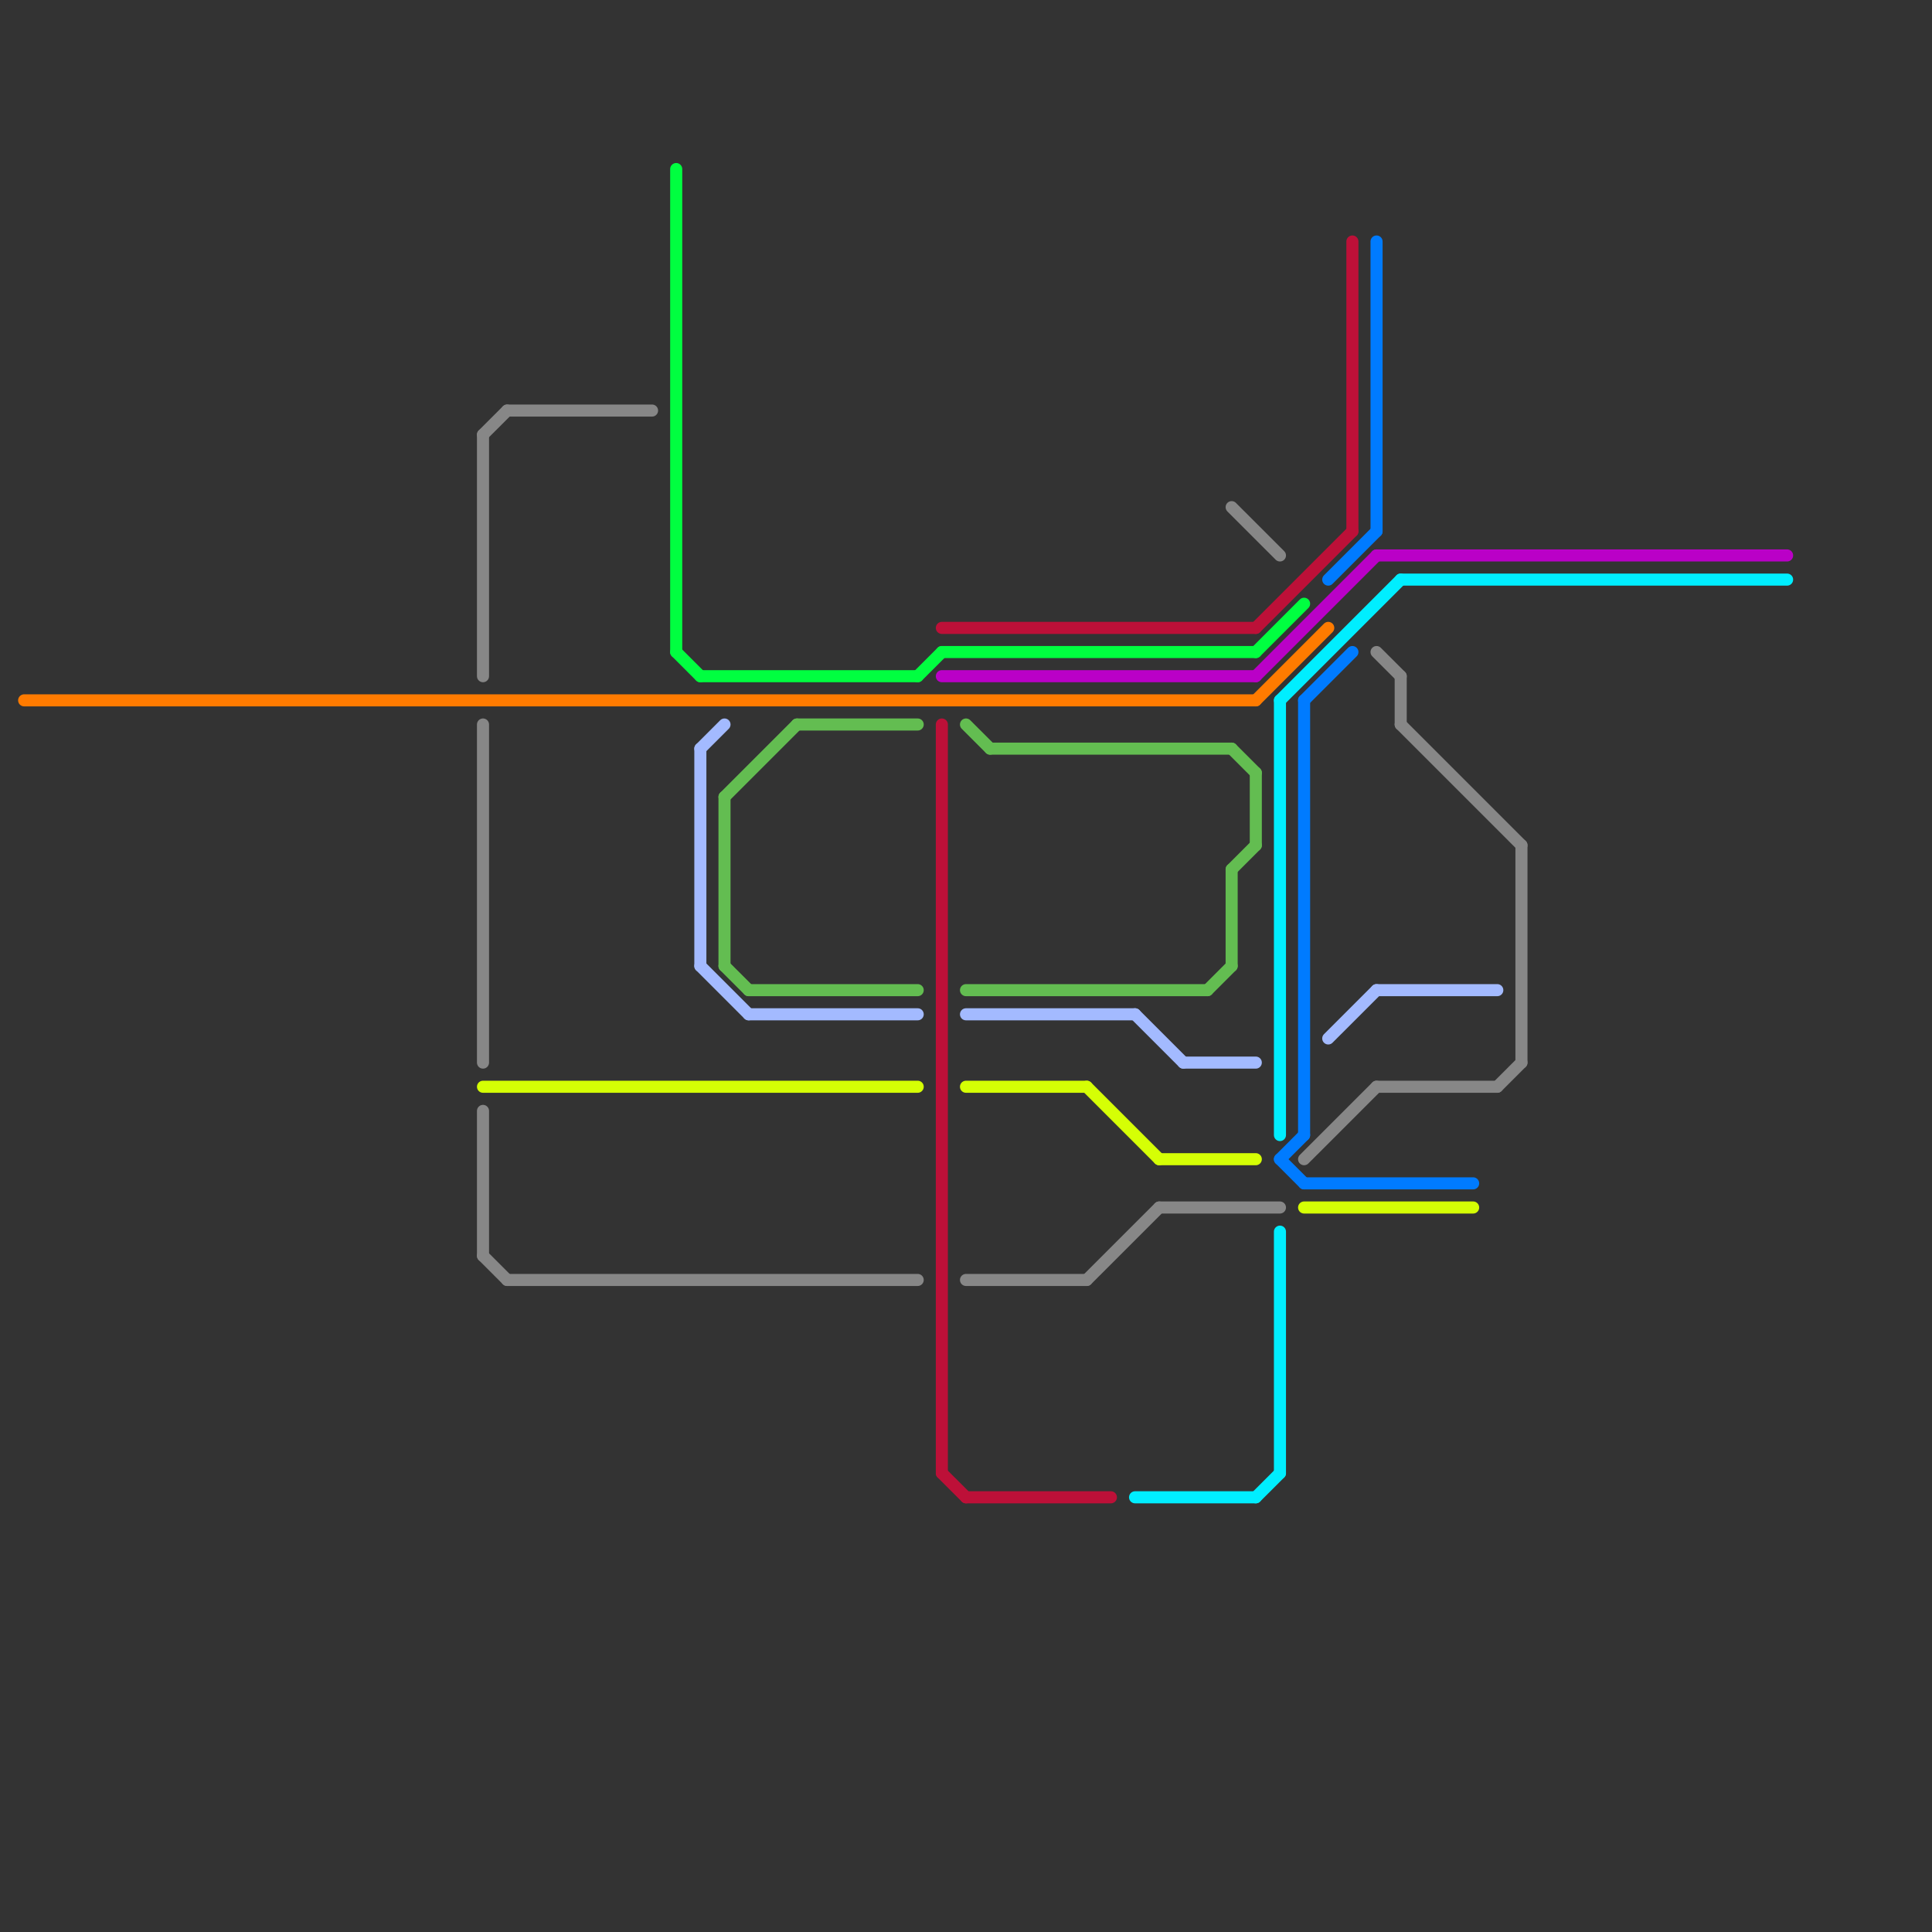 
<svg version="1.1" xmlns="http://www.w3.org/2000/svg" viewBox="0 0 80 80">
<rect x="0" y="0" width="80" height="80" fill="#333333" stroke="none"/>
<style>text { font: 1px Helvetica; font-weight: 600; white-space: pre; dominant-baseline: central; } line { stroke-width: 0.5; fill: none; stroke-linecap: round; stroke-linejoin: round; } .c0 { stroke: #ff7b00 } .c1 { stroke: #878787 } .c2 { stroke: #d5ff05 } .c3 { stroke: #00ff40 } .c4 { stroke: #a3baff } .c5 { stroke: #63bd51 } .c6 { stroke: #bd1038 } .c7 { stroke: #ba00c7 } .c8 { stroke: #00eeff } .c9 { stroke: #007bff }</style><defs></defs><line class="c0" x1="52" y1="29" x2="55" y2="26"/><line class="c0" x1="1" y1="29" x2="52" y2="29"/><line class="c1" x1="58" y1="28" x2="58" y2="30"/><line class="c1" x1="57" y1="45" x2="62" y2="45"/><line class="c1" x1="40" y1="53" x2="45" y2="53"/><line class="c1" x1="21" y1="17" x2="27" y2="17"/><line class="c1" x1="48" y1="50" x2="53" y2="50"/><line class="c1" x1="62" y1="45" x2="63" y2="44"/><line class="c1" x1="57" y1="27" x2="58" y2="28"/><line class="c1" x1="58" y1="30" x2="63" y2="35"/><line class="c1" x1="20" y1="18" x2="20" y2="28"/><line class="c1" x1="20" y1="30" x2="20" y2="44"/><line class="c1" x1="21" y1="53" x2="38" y2="53"/><line class="c1" x1="20" y1="52" x2="21" y2="53"/><line class="c1" x1="51" y1="21" x2="53" y2="23"/><line class="c1" x1="54" y1="48" x2="57" y2="45"/><line class="c1" x1="45" y1="53" x2="48" y2="50"/><line class="c1" x1="20" y1="18" x2="21" y2="17"/><line class="c1" x1="20" y1="46" x2="20" y2="52"/><line class="c1" x1="63" y1="35" x2="63" y2="44"/><line class="c2" x1="20" y1="45" x2="38" y2="45"/><line class="c2" x1="48" y1="48" x2="52" y2="48"/><line class="c2" x1="45" y1="45" x2="48" y2="48"/><line class="c2" x1="54" y1="50" x2="61" y2="50"/><line class="c2" x1="40" y1="45" x2="45" y2="45"/><line class="c3" x1="52" y1="27" x2="54" y2="25"/><line class="c3" x1="38" y1="28" x2="39" y2="27"/><line class="c3" x1="39" y1="27" x2="52" y2="27"/><line class="c3" x1="28" y1="27" x2="29" y2="28"/><line class="c3" x1="29" y1="28" x2="38" y2="28"/><line class="c3" x1="28" y1="7" x2="28" y2="27"/><line class="c4" x1="29" y1="31" x2="30" y2="30"/><line class="c4" x1="29" y1="40" x2="31" y2="42"/><line class="c4" x1="57" y1="41" x2="62" y2="41"/><line class="c4" x1="49" y1="44" x2="52" y2="44"/><line class="c4" x1="31" y1="42" x2="38" y2="42"/><line class="c4" x1="40" y1="42" x2="47" y2="42"/><line class="c4" x1="55" y1="43" x2="57" y2="41"/><line class="c4" x1="47" y1="42" x2="49" y2="44"/><line class="c4" x1="29" y1="31" x2="29" y2="40"/><line class="c5" x1="30" y1="40" x2="31" y2="41"/><line class="c5" x1="50" y1="41" x2="51" y2="40"/><line class="c5" x1="33" y1="30" x2="38" y2="30"/><line class="c5" x1="51" y1="31" x2="52" y2="32"/><line class="c5" x1="30" y1="33" x2="33" y2="30"/><line class="c5" x1="40" y1="30" x2="41" y2="31"/><line class="c5" x1="30" y1="33" x2="30" y2="40"/><line class="c5" x1="51" y1="36" x2="51" y2="40"/><line class="c5" x1="41" y1="31" x2="51" y2="31"/><line class="c5" x1="51" y1="36" x2="52" y2="35"/><line class="c5" x1="40" y1="41" x2="50" y2="41"/><line class="c5" x1="52" y1="32" x2="52" y2="35"/><line class="c5" x1="31" y1="41" x2="38" y2="41"/><line class="c6" x1="39" y1="61" x2="40" y2="62"/><line class="c6" x1="39" y1="26" x2="52" y2="26"/><line class="c6" x1="56" y1="10" x2="56" y2="22"/><line class="c6" x1="40" y1="62" x2="46" y2="62"/><line class="c6" x1="39" y1="30" x2="39" y2="61"/><line class="c6" x1="52" y1="26" x2="56" y2="22"/><line class="c7" x1="52" y1="28" x2="57" y2="23"/><line class="c7" x1="39" y1="28" x2="52" y2="28"/><line class="c7" x1="57" y1="23" x2="74" y2="23"/><line class="c8" x1="53" y1="29" x2="53" y2="47"/><line class="c8" x1="58" y1="24" x2="74" y2="24"/><line class="c8" x1="47" y1="62" x2="52" y2="62"/><line class="c8" x1="53" y1="51" x2="53" y2="61"/><line class="c8" x1="53" y1="29" x2="58" y2="24"/><line class="c8" x1="52" y1="62" x2="53" y2="61"/><rect x="53" y="49" w="1" h="1" fill="#00eeff" /><line class="c9" x1="57" y1="10" x2="57" y2="22"/><line class="c9" x1="54" y1="49" x2="61" y2="49"/><line class="c9" x1="54" y1="29" x2="54" y2="47"/><line class="c9" x1="55" y1="24" x2="57" y2="22"/><line class="c9" x1="53" y1="48" x2="54" y2="47"/><line class="c9" x1="53" y1="48" x2="54" y2="49"/><line class="c9" x1="54" y1="29" x2="56" y2="27"/>
</svg>

